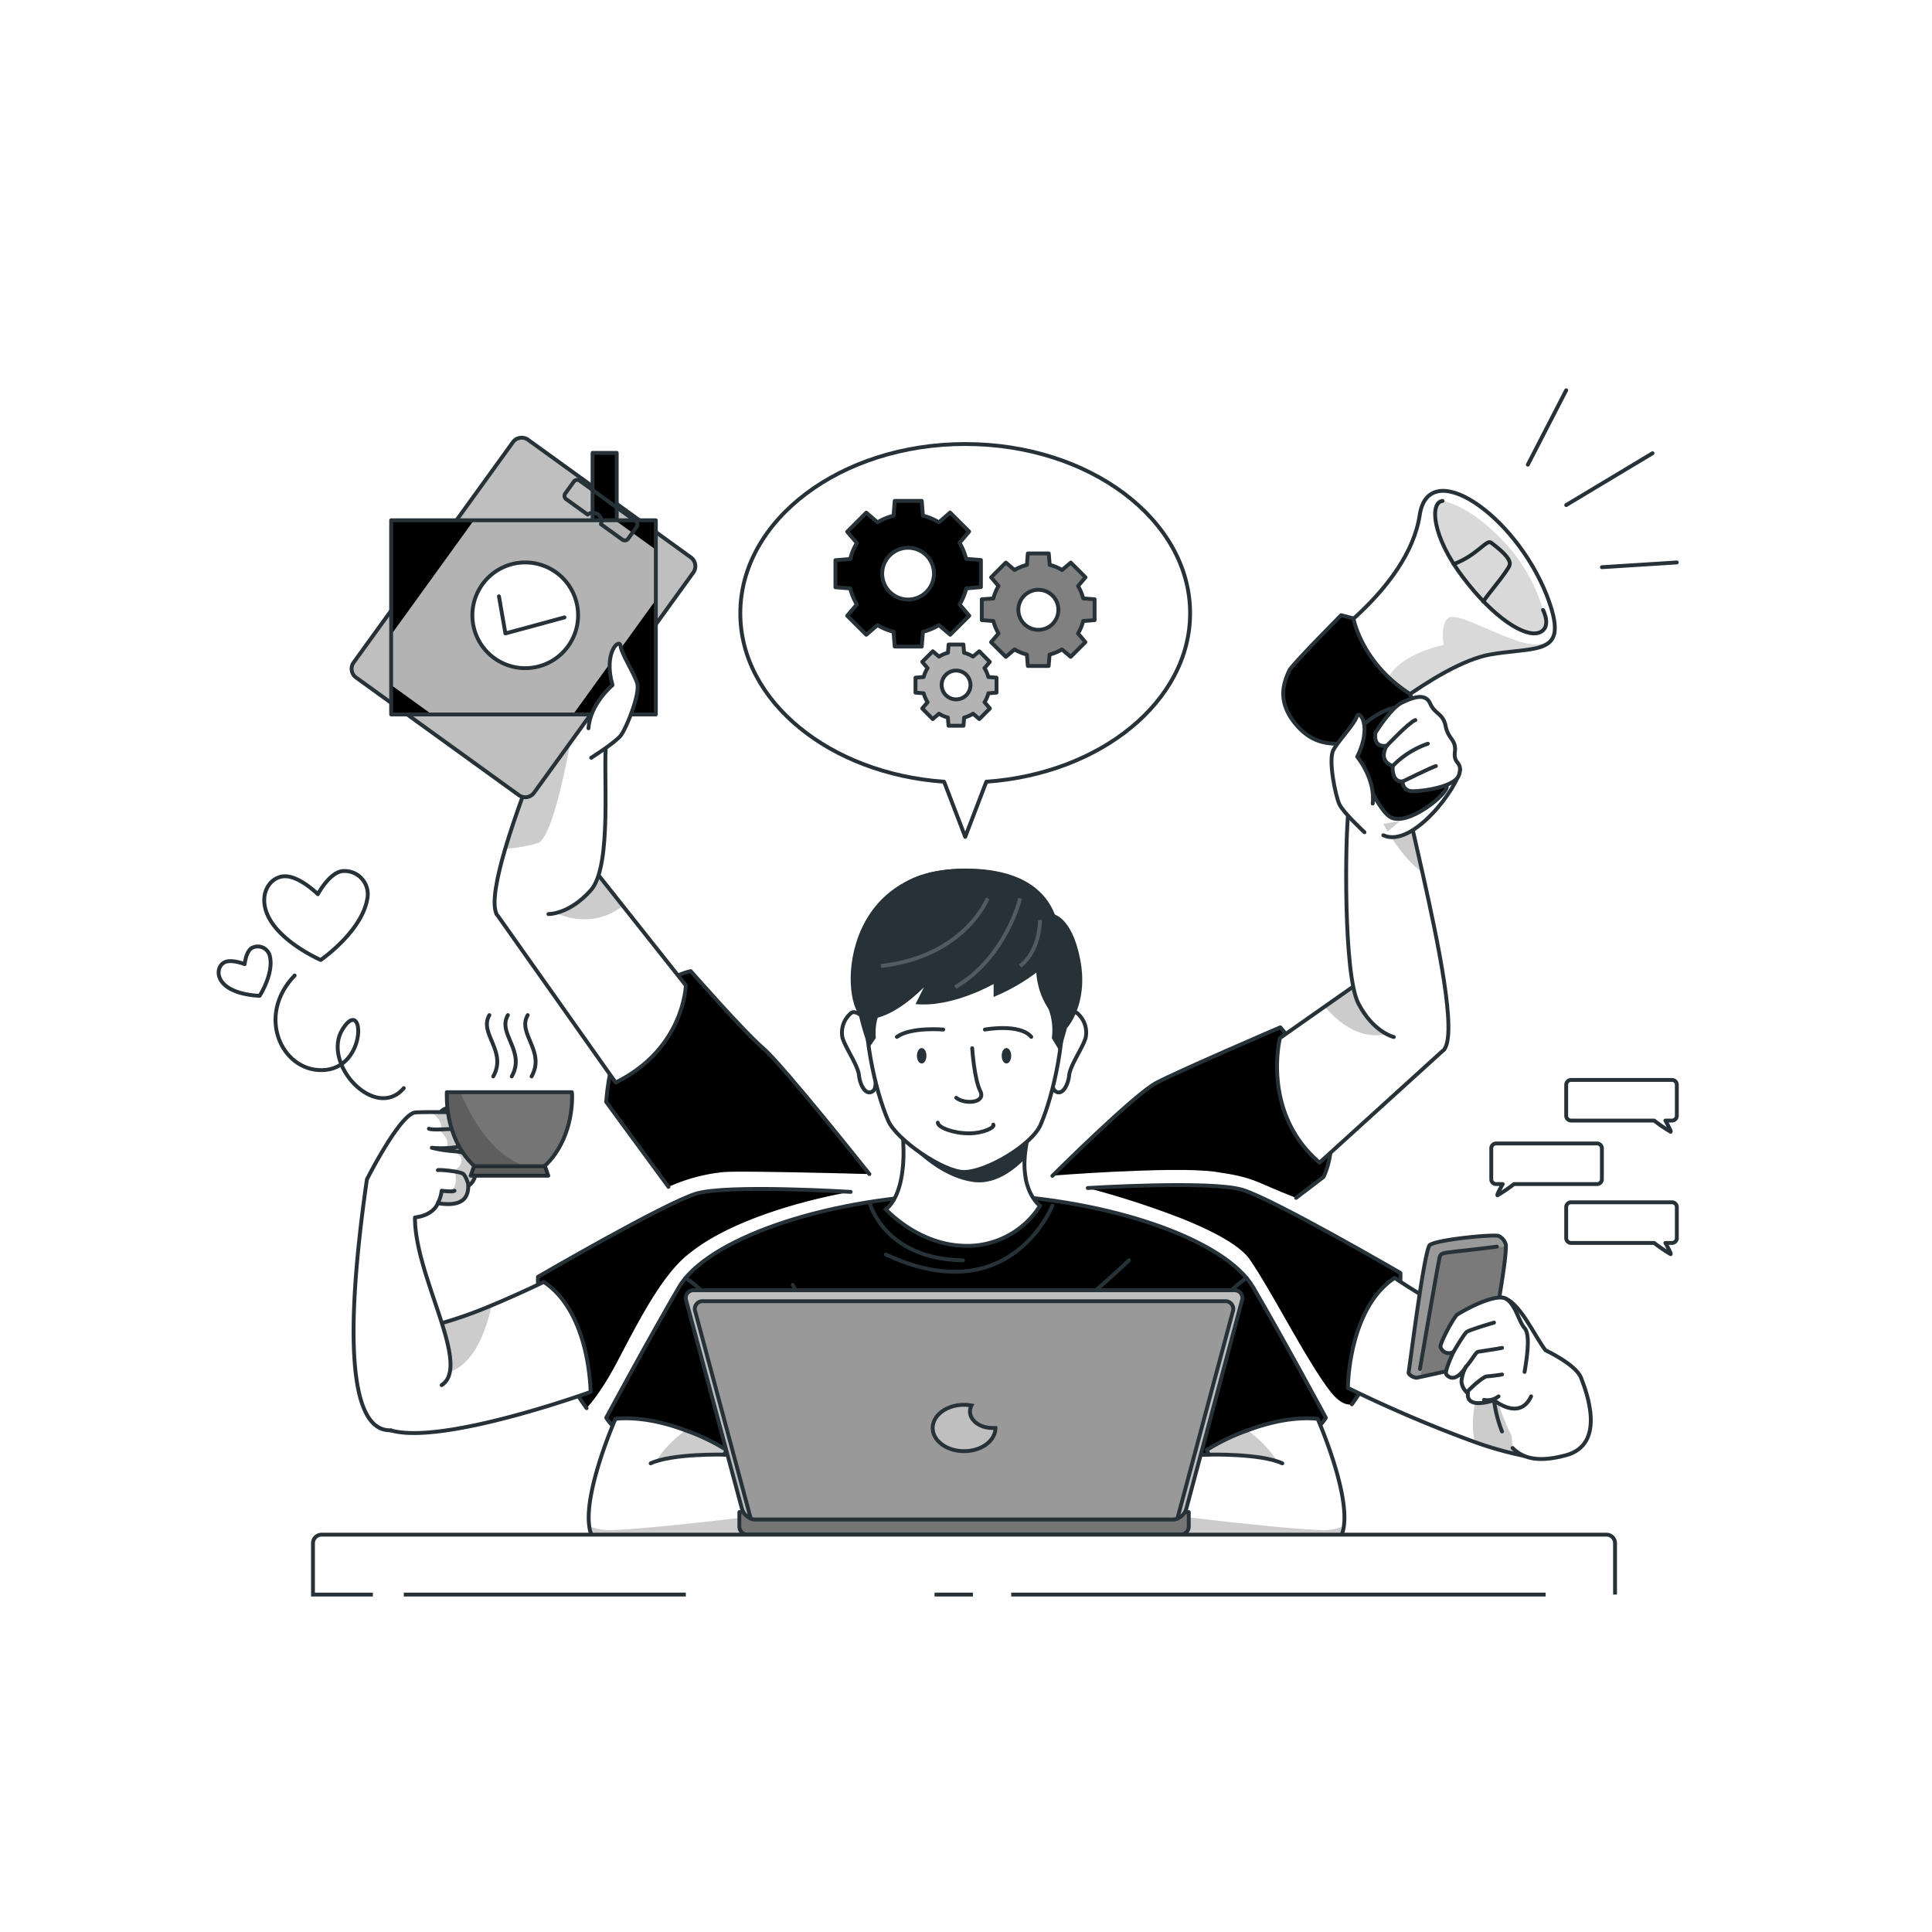 <svg class="animated" id="freepik_stories-multitasking" xmlns="http://www.w3.org/2000/svg" xmlns:xlink="http://www.w3.org/1999/xlink" viewBox="0 0 500 500" version="1.1" xmlns:svgjs="http://svgjs.com/svgjs"><style>svg#freepik_stories-multitasking:not(.animated) .animable {opacity: 0;}</style><g id="freepik--Graphics--inject-2" class="animable" style="transform-origin: 245.271px 274.994px;"><path d="M413.31,295.93H387.2a1.26,1.26,0,0,0-1.26,1.26v8a1.25,1.25,0,0,0,1.26,1.25h1.7c-.63,1.11-1.59,2.9-1.35,2.9a40.27,40.27,0,0,0,4.26-2.9h21.5a1.26,1.26,0,0,0,1.26-1.25v-8A1.27,1.27,0,0,0,413.31,295.93Z" style="fill: none; stroke: rgb(38, 50, 56); stroke-linecap: round; stroke-linejoin: round; transform-origin: 400.255px 302.635px;" id="elhdc9la6q99" class="animable"></path><path d="M406.59,311.15H432.7a1.25,1.25,0,0,1,1.26,1.26v8a1.25,1.25,0,0,1-1.26,1.26H431c.62,1.11,1.59,2.9,1.35,2.9a40.27,40.27,0,0,1-4.26-2.9h-21.5a1.26,1.26,0,0,1-1.26-1.26v-8A1.26,1.26,0,0,1,406.59,311.15Z" style="fill: none; stroke: rgb(38, 50, 56); stroke-linecap: round; stroke-linejoin: round; transform-origin: 419.645px 317.86px;" id="el9xufbpy7aui" class="animable"></path><path d="M406.59,279.49H432.7a1.25,1.25,0,0,1,1.26,1.26v8A1.25,1.25,0,0,1,432.7,290H431c.62,1.11,1.59,2.9,1.35,2.9a40.27,40.27,0,0,1-4.26-2.9h-21.5a1.26,1.26,0,0,1-1.26-1.25v-8A1.26,1.26,0,0,1,406.59,279.49Z" style="fill: none; stroke: rgb(38, 50, 56); stroke-linecap: round; stroke-linejoin: round; transform-origin: 419.645px 286.195px;" id="elfzbz8n25g55" class="animable"></path><path d="M95.05,232.64A6,6,0,0,0,89,225.42c-3.58,0-6.74,6-6.74,6s-4.24-4.25-8-4.62-7.15,3.68-5.4,9C71.38,243.42,83,248.44,83,248.44S93.62,241.12,95.05,232.64Z" style="fill: none; stroke: rgb(38, 50, 56); stroke-linecap: round; stroke-linejoin: round; transform-origin: 81.781px 236.929px;" id="el7be27hfekrt" class="animable"></path><path d="M69.85,247.51a3.21,3.21,0,0,0-4.46-2.28c-1.74.75-2.07,4.29-2.07,4.29s-3-1.2-4.85-.62-2.74,3.26-.79,5.5c2.81,3.23,9.52,3.31,9.52,3.31S70.89,252,69.85,247.51Z" style="fill: none; stroke: rgb(38, 50, 56); stroke-linecap: round; stroke-linejoin: round; transform-origin: 63.309px 251.329px;" id="elvexe12jvj3q" class="animable"></path><path d="M76.26,252.46c-10,10.31-3.46,24.67,7.08,24.49,11.93-.19,11-19.57,5.35-10.65s8.45,24,15.81,15.31" style="fill: none; stroke: rgb(38, 50, 56); stroke-linecap: round; stroke-linejoin: round; transform-origin: 87.9px 268.339px;" id="elf60005jhkgc" class="animable"></path></g><g id="freepik--speech-bubble--inject-2" class="animable" style="transform-origin: 249.795px 165.745px;"><path d="M308,158.71c0-24.19-26.06-43.8-58.2-43.8s-58.21,19.61-58.21,43.8c0,22.8,23.16,41.53,52.74,43.6l5.47,14.27,5.46-14.27C284.8,200.24,308,181.51,308,158.71Z" style="fill: rgb(255, 255, 255); stroke: rgb(38, 50, 56); stroke-linecap: round; stroke-linejoin: round; transform-origin: 249.795px 165.745px;" id="ely4phai5ia8o" class="animable"></path><path d="M253.86,151.94v-7l-3.82-.31a15.48,15.48,0,0,0-1.72-4.15l2.49-2.91-4.93-4.93L243,135.17a15.81,15.81,0,0,0-4.15-1.72l-.3-3.82h-7l-.3,3.82a15.81,15.81,0,0,0-4.15,1.72l-2.91-2.49-4.93,4.93,2.49,2.91a15.48,15.48,0,0,0-1.72,4.15l-3.82.31v7l3.82.3a15.48,15.48,0,0,0,1.72,4.15l-2.49,2.92,4.93,4.92,2.91-2.49a15.16,15.16,0,0,0,4.15,1.72l.3,3.82h7l.3-3.82a15.16,15.16,0,0,0,4.15-1.72l2.91,2.49,4.93-4.92-2.49-2.92a15.48,15.48,0,0,0,1.72-4.15ZM235,155.16a6.7,6.7,0,1,1,6.71-6.7A6.7,6.7,0,0,1,235,155.16Z" style="fill: #000000; stroke: rgb(38, 50, 56); stroke-linecap: round; stroke-linejoin: round; transform-origin: 235.035px 148.475px;" id="elpx41kz9i7x" class="animable"></path><path d="M283.28,160.49V155.1l-2.95-.23a12.09,12.09,0,0,0-1.33-3.21l1.92-2.25-3.8-3.81-2.26,1.92a12,12,0,0,0-3.2-1.33l-.24-2.95H266l-.23,2.95a12.09,12.09,0,0,0-3.21,1.33l-2.25-1.92-3.81,3.81,1.92,2.25a12.09,12.09,0,0,0-1.33,3.21l-3,.23v5.39l3,.23a11.82,11.82,0,0,0,1.33,3.21l-1.92,2.26,3.81,3.8,2.25-1.92a12.09,12.09,0,0,0,3.21,1.33l.23,2.95h5.39l.24-2.95a12,12,0,0,0,3.2-1.33l2.26,1.92,3.8-3.8L279,163.93a12,12,0,0,0,1.33-3.21ZM268.73,163a5.18,5.18,0,1,1,5.18-5.18A5.17,5.17,0,0,1,268.73,163Z" style="fill: #000000; transform-origin: 268.685px 157.795px;" id="elm1cc0ofijmi" class="animable"></path><g style="clip-path: url(&quot;#freepik--clip-path--inject-2&quot;); transform-origin: 268.685px 157.795px;" id="elijbvsalsah9" class="animable"><g id="elhh1b5oion6e"><path d="M283.28,160.49V155.1l-2.95-.23a12.09,12.09,0,0,0-1.33-3.21l1.92-2.25-3.8-3.81-2.26,1.92a12,12,0,0,0-3.2-1.33l-.24-2.95H266l-.23,2.95a12.09,12.09,0,0,0-3.21,1.33l-2.25-1.92-3.81,3.81,1.92,2.25a12.09,12.09,0,0,0-1.33,3.21l-3,.23v5.39l3,.23a11.82,11.82,0,0,0,1.33,3.21l-1.92,2.26,3.81,3.8,2.25-1.92a12.09,12.09,0,0,0,3.21,1.33l.23,2.95h5.39l.24-2.95a12,12,0,0,0,3.2-1.33l2.26,1.92,3.8-3.8L279,163.93a12,12,0,0,0,1.33-3.21ZM268.73,163a5.18,5.18,0,1,1,5.18-5.18A5.17,5.17,0,0,1,268.73,163Z" style="fill: rgb(255, 255, 255); opacity: 0.5; transform-origin: 268.685px 157.795px;" class="animable" id="el6tzt8qufvm8"></path></g></g><path d="M283.28,160.49V155.1l-2.95-.23a12.09,12.09,0,0,0-1.33-3.21l1.92-2.25-3.8-3.81-2.26,1.92a12,12,0,0,0-3.2-1.33l-.24-2.95H266l-.23,2.95a12.09,12.09,0,0,0-3.21,1.33l-2.25-1.92-3.81,3.81,1.92,2.25a12.09,12.09,0,0,0-1.33,3.21l-3,.23v5.39l3,.23a11.82,11.82,0,0,0,1.33,3.21l-1.92,2.26,3.81,3.8,2.25-1.92a12.09,12.09,0,0,0,3.21,1.33l.23,2.95h5.39l.24-2.95a12,12,0,0,0,3.2-1.33l2.26,1.92,3.8-3.8L279,163.93a12,12,0,0,0,1.33-3.21ZM268.73,163a5.18,5.18,0,1,1,5.18-5.18A5.17,5.17,0,0,1,268.73,163Z" style="fill: none; stroke: rgb(38, 50, 56); stroke-linecap: round; stroke-linejoin: round; transform-origin: 268.685px 157.795px;" id="elcsvstc2f44k" class="animable"></path><path d="M257.9,179.25v-3.87l-2.12-.17a8.48,8.48,0,0,0-1-2.3l1.38-1.62-2.73-2.74-1.62,1.38a8.52,8.52,0,0,0-2.31-1l-.17-2.13H245.5l-.17,2.13a8.52,8.52,0,0,0-2.31,1l-1.62-1.38-2.73,2.74,1.38,1.62a8.48,8.48,0,0,0-1,2.3l-2.12.17v3.87l2.12.17a8.55,8.55,0,0,0,1,2.31l-1.38,1.62,2.73,2.74L243,184.7a8.55,8.55,0,0,0,2.31,1l.17,2.12h3.87l.17-2.12a8.55,8.55,0,0,0,2.31-1l1.62,1.39,2.73-2.74-1.38-1.62a8.55,8.55,0,0,0,1-2.31ZM247.44,181a3.73,3.73,0,1,1,3.72-3.72A3.72,3.72,0,0,1,247.44,181Z" style="fill: #000000; transform-origin: 247.415px 177.31px;" id="elnc53ym2n7t" class="animable"></path><g style="clip-path: url(&quot;#freepik--clip-path-2--inject-2&quot;); transform-origin: 247.415px 177.31px;" id="elen3xlwkfcl4" class="animable"><g id="el59j20sot7kq"><path d="M257.9,179.25v-3.87l-2.12-.17a8.48,8.48,0,0,0-1-2.3l1.38-1.62-2.73-2.74-1.62,1.38a8.52,8.52,0,0,0-2.31-1l-.17-2.13H245.5l-.17,2.13a8.52,8.52,0,0,0-2.31,1l-1.62-1.38-2.73,2.74,1.38,1.62a8.48,8.48,0,0,0-1,2.3l-2.12.17v3.87l2.12.17a8.55,8.55,0,0,0,1,2.31l-1.38,1.62,2.73,2.74L243,184.7a8.55,8.55,0,0,0,2.31,1l.17,2.12h3.87l.17-2.12a8.55,8.55,0,0,0,2.31-1l1.62,1.39,2.73-2.74-1.38-1.62a8.55,8.55,0,0,0,1-2.31ZM247.44,181a3.73,3.73,0,1,1,3.72-3.72A3.72,3.72,0,0,1,247.44,181Z" style="fill: rgb(255, 255, 255); opacity: 0.7; transform-origin: 247.415px 177.31px;" class="animable" id="elis8mxg2vy9"></path></g></g><path d="M257.9,179.25v-3.87l-2.12-.17a8.48,8.48,0,0,0-1-2.3l1.38-1.62-2.73-2.74-1.62,1.38a8.52,8.52,0,0,0-2.31-1l-.17-2.13H245.5l-.17,2.13a8.52,8.52,0,0,0-2.31,1l-1.62-1.38-2.73,2.74,1.38,1.62a8.48,8.48,0,0,0-1,2.3l-2.12.17v3.87l2.12.17a8.55,8.55,0,0,0,1,2.31l-1.38,1.62,2.73,2.74L243,184.7a8.55,8.55,0,0,0,2.31,1l.17,2.12h3.87l.17-2.12a8.55,8.55,0,0,0,2.31-1l1.62,1.39,2.73-2.74-1.38-1.62a8.55,8.55,0,0,0,1-2.31ZM247.44,181a3.73,3.73,0,1,1,3.72-3.72A3.72,3.72,0,0,1,247.44,181Z" style="fill: none; stroke: rgb(38, 50, 56); stroke-linecap: round; stroke-linejoin: round; transform-origin: 247.415px 177.31px;" id="el8dpops50urf" class="animable"></path></g><g id="freepik--Character--inject-2" class="animable" style="transform-origin: 262.478px 253.46px;"><path d="M342.53,304.59l-7.1,5.41c-11.06-4.26-10.35-5.22-20.93-6.75-5.48-.79-16.83-.46-26.37,0-8.62.44-15.77,1-15.77,1s21.09-21,26.89-24.07,31.27-14,32.07-14.36h0S350.53,287.25,342.53,304.59Z" style="fill: #000000; transform-origin: 308.42px 287.91px;" id="elh17m12fxdao" class="animable"></path><g id="elyg3s1emnw0e"><path d="M342.53,304.59l-7.1,5.41c-11.06-4.26-10.35-5.22-20.93-6.75-5.48-.79-16.83-.46-26.37,0,11.87-8.21,44-1.48,44-1.48s-5-6.33-5.36-19.16c-.38-12.35,4.23-16.47,4.58-16.77h0S350.53,287.25,342.53,304.59Z" style="opacity: 0.2; transform-origin: 316.306px 287.92px;" class="animable" id="el57j3mq5uhgt"></path></g><path d="M272.36,304.31s21.09-21,26.89-24.07,32.09-14.37,32.09-14.37,19.19,21.38,11.19,38.72l-7.1,5.41" style="fill: none; stroke: rgb(38, 50, 56); stroke-linecap: round; stroke-linejoin: round; transform-origin: 308.42px 287.935px;" id="elycrhwohv9y" class="animable"></path><path d="M373.72,271.64,341.5,300.89c-15.12-12.87-10.25-32.25-10.25-32.25l11.58-8.13,14-9.82a53,53,0,0,1,12.81,8.56C373.27,262.81,375.77,267.15,373.72,271.64Z" style="fill: rgb(255, 255, 255); transform-origin: 352.48px 275.79px;" id="el74s8l6785ug" class="animable"></path><g style="clip-path: url(&quot;#freepik--clip-path-3--inject-2&quot;); transform-origin: 356.225px 259.306px;" id="eltpo8dzm1d2" class="animable"><g id="eluomvq25umv"><path d="M369.62,259.25a9.71,9.71,0,0,1-3.33,4.48c-10.42,8.63-18.94,2.1-23.46-3.22l14-9.82A53,53,0,0,1,369.62,259.25Z" style="fill: #000000; opacity: 0.2; transform-origin: 356.225px 259.306px;" class="animable" id="elimofku9hcri"></path></g></g><path d="M373.72,271.64,341.5,300.89c-15.12-12.87-10.25-32.25-10.25-32.25l11.58-8.13,14-9.82a53,53,0,0,1,12.81,8.56C373.27,262.81,375.77,267.15,373.72,271.64Z" style="fill: none; stroke: rgb(38, 50, 56); stroke-linecap: round; stroke-linejoin: round; transform-origin: 352.48px 275.79px;" id="ell9b0skb6skq" class="animable"></path><path d="M360.72,268.38s-5.3-1.2-9.18-8.7-3.43-42.82-2.56-49.82,14.28-10.85,14.91-3.81c.1,1.07.51,3.17,1.12,6,.8,3.63,1.92,8.46,3.12,13.8,4,17.89,9,41.58,5.59,45.79" style="fill: rgb(255, 255, 255); transform-origin: 361.619px 236.978px;" id="elotvesotomjl" class="animable"></path><g style="clip-path: url(&quot;#freepik--clip-path-4--inject-2&quot;); transform-origin: 363.065px 218.95px;" id="elig0py1ci659" class="animable"><g id="eluh0nixyv8v8"><path d="M368.13,225.85C362.2,221.46,358,213.2,358,213.2l7-1.15C365.81,215.68,366.93,220.51,368.13,225.85Z" style="fill: #000000; opacity: 0.2; transform-origin: 363.065px 218.95px;" class="animable" id="elckn18ai8k2i"></path></g></g><path d="M360.72,268.38s-5.3-1.2-9.18-8.7-3.43-42.82-2.56-49.82,14.28-10.85,14.91-3.81c.1,1.07.51,3.17,1.12,6,.8,3.63,1.92,8.46,3.12,13.8,4,17.89,9,41.58,5.59,45.79" style="fill: none; stroke: rgb(38, 50, 56); stroke-linecap: round; stroke-linejoin: round; transform-origin: 361.619px 236.978px;" id="elh57cetdda5n" class="animable"></path><path d="M402.37,163s0,.08,0,.19c-.52,5.67-7.46,4.6-16.61,6.18-7,1.2-16.08,6.84-22.77,11.6-5.27,3.74-9,6.93-9,6.93s-7.68-5.11-14.62-19.32c0,0,25.12-15.77,28.05-35.28,2.31-15.3,24.48-.31,32.82,20.61C401.84,158,402.51,160.94,402.37,163Z" style="fill: rgb(255, 255, 255); transform-origin: 370.879px 157.468px;" id="elnp9e1k2c9f9" class="animable"></path><g style="clip-path: url(&quot;#freepik--clip-path-5--inject-2&quot;); transform-origin: 380.567px 170.303px;" id="els42uswaqi08" class="animable"><g id="el0k3vh5u2zggm"><path d="M402.34,163.17c-.52,5.67-7.46,4.6-16.61,6.18-7,1.2-16.08,6.84-22.77,11.6-3-1.8-4.73-3.54-4-5,3.09-6.85,14.71-9.05,14.71-9.05s-1-4.49.82-6.66,8.47,2.17,18,5.55C400.94,168.78,402.18,164.16,402.34,163.17Z" style="opacity: 0.15; transform-origin: 380.567px 170.303px;" class="animable" id="ell3leza75cb"></path></g></g><path d="M402.37,163s0,.08,0,.19c-.52,5.67-7.46,4.6-16.61,6.18-7,1.2-16.08,6.84-22.77,11.6-5.27,3.74-9,6.93-9,6.93s-7.68-5.11-14.62-19.32c0,0,25.12-15.77,28.05-35.28,2.31-15.3,24.48-.31,32.82,20.61C401.84,158,402.51,160.94,402.37,163Z" style="fill: none; stroke: rgb(38, 50, 56); stroke-linecap: round; stroke-linejoin: round; transform-origin: 370.879px 157.468px;" id="el21a29tp0hu4" class="animable"></path><path d="M376.2,146c6.15-2.32,8.52-6.5,9.7-5.56s5.46,4,4.77,5.86-6.22,8.22-6.77,9.37" style="fill: none; stroke: rgb(38, 50, 56); stroke-linecap: round; stroke-linejoin: round; transform-origin: 383.472px 147.987px;" id="elfl9f389ds5n" class="animable"></path><path d="M373.34,129.64c-3.31.31-2.87,9,5.24,19.73s16.12,15.6,19.67,14.38,1.09-5.89,1.09-5.89" style="fill: none; stroke: rgb(38, 50, 56); stroke-linecap: round; stroke-linejoin: round; transform-origin: 385.787px 146.787px;" id="elogp3wfjsxm" class="animable"></path><path d="M365.46,181s-15.43,11.65-18.7,11.54-7.76-.19-12.07-5.94c-3.33-4.45-2.84-8.29-1.88-11a21,21,0,0,1,.86-2.08c.67-1.46,13.43-14.31,13.43-14.31l3.17.84s2.06,11.53,14.62,19.53Z" style="fill: #000000; transform-origin: 348.779px 175.875px;" id="ela55wa1h4k95" class="animable"></path><g style="clip-path: url(&quot;#freepik--clip-path-6--inject-2&quot;); transform-origin: 348.779px 176.295px;" id="elswufnxkv7vl" class="animable"><g id="elewazim8fj8d"><path d="M365.46,181s-15.43,11.65-18.7,11.54-7.76-.19-12.07-5.94c-3.33-4.45-2.84-8.29-1.88-11,.8,3.13,2.34,7.62,4.81,9.4,3.95,2.86,20.38-6.33,20.38-6.33s-9.12-11.23-7.73-18.62c0,0,2.06,11.53,14.62,19.53Z" style="opacity: 0.2; transform-origin: 348.779px 176.295px;" class="animable" id="elt9khuufnpaf"></path></g></g><path d="M365.46,181s-15.43,11.65-18.7,11.54-7.76-.19-12.07-5.94c-3.33-4.45-2.84-8.29-1.88-11a21,21,0,0,1,.86-2.08c.67-1.46,13.43-14.31,13.43-14.31l3.17.84s2.06,11.53,14.62,19.53Z" style="fill: none; stroke: rgb(38, 50, 56); stroke-linecap: round; stroke-linejoin: round; transform-origin: 348.779px 175.875px;" id="el9k5785ptwxl" class="animable"></path><g id="elimcbzto2jw"><path d="M373.34,129.64c-3.31.31-2.87,9,5.24,19.73s16.12,15.6,19.67,14.38,1.09-5.89,1.09-5.89a43.36,43.36,0,0,0-10.09-17.61C380,130.38,373.34,129.64,373.34,129.64Z" style="opacity: 0.15; transform-origin: 385.787px 146.787px;" class="animable" id="elgnuk1xswkir"></path></g><path d="M377.86,199.06c-.36,4.44-12.21,20.61-19.86,17.11" style="fill: rgb(255, 255, 255); stroke: rgb(38, 50, 56); stroke-linecap: round; stroke-linejoin: round; transform-origin: 367.93px 207.861px;" id="el3r4nw8ijqaw" class="animable"></path><path d="M349.12,191.25s6.1,17,10.5,20.08,15.78-6.35,14.76-8-12-11.82-13.76-20.13C360.62,183.25,355.44,184,349.12,191.25Z" style="fill: #000000; transform-origin: 361.782px 197.572px;" id="elw1z13ci1ujc" class="animable"></path><g style="clip-path: url(&quot;#freepik--clip-path-7--inject-2&quot;); transform-origin: 361.782px 197.572px;" id="el7r51l6eehah" class="animable"><g id="elsbbcs5me77"><path d="M349.12,191.25s6.1,17,10.5,20.08,15.78-6.35,14.76-8-12-11.82-13.76-20.13C360.62,183.25,355.44,184,349.12,191.25Z" style="opacity: 0.2; transform-origin: 361.782px 197.572px;" class="animable" id="elf1azefh636g"></path></g></g><path d="M349.12,191.25s6.1,17,10.5,20.08,15.78-6.35,14.76-8-12-11.82-13.76-20.13C360.62,183.25,355.44,184,349.12,191.25Z" style="fill: none; stroke: rgb(38, 50, 56); stroke-linecap: round; stroke-linejoin: round; transform-origin: 361.782px 197.572px;" id="elzntke50mrh" class="animable"></path><path d="M377.61,200.48c1-3.5-1.5-2.56-1.09-5.84s-1.71-3.28-2.38-6.68-2.76-3.06-4-5.86-4.28-1.68-7.24-.31-6.94,7.86-6.94,7.86c-.58,4.19,2.92,3.32,2.92,3.32-2.33,4.29,1.55,5.24,1.55,5.24-.21,4.62,2.58,4,2.58,4a2.37,2.37,0,0,0,2,2.51C366.34,205,376.57,204,377.61,200.48Z" style="fill: rgb(255, 255, 255); stroke: rgb(38, 50, 56); stroke-linecap: round; stroke-linejoin: round; transform-origin: 366.872px 192.566px;" id="elzckfwsbiy7" class="animable"></path><path d="M358.91,193s5.65-6,7.38-6.65" style="fill: none; stroke: rgb(38, 50, 56); stroke-linecap: round; stroke-linejoin: round; transform-origin: 362.6px 189.675px;" id="elh90i91gfsh6" class="animable"></path><path d="M360.46,198.21a23.21,23.21,0,0,1,9.07-5.74" style="fill: none; stroke: rgb(38, 50, 56); stroke-linecap: round; stroke-linejoin: round; transform-origin: 364.995px 195.34px;" id="elr5jyyxh4r9h" class="animable"></path><path d="M363,202.25s7.5-3.69,8.61-4" style="fill: none; stroke: rgb(38, 50, 56); stroke-linecap: round; stroke-linejoin: round; transform-origin: 367.305px 200.25px;" id="elan1ca830n3u" class="animable"></path><path d="M353.12,215.38s-5.5-5.09-6.5-7.26-2.92-11.46-1.55-14,5.42-6.66,6.05-8.66,4.13,2.38.13,10.38c0,0,4.78,5.78,4,12.12" style="fill: rgb(255, 255, 255); stroke: rgb(38, 50, 56); stroke-linecap: round; stroke-linejoin: round; transform-origin: 349.965px 200.179px;" id="ele5xmyz4rc2" class="animable"></path><g id="elbyhfjo4ww1"><path d="M402.37,163s0,.08,0,.19A1.08,1.08,0,0,0,402.37,163Z" style="opacity: 0.15; transform-origin: 402.372px 163.095px;" class="animable" id="elo47jfhdx7xg"></path></g><path d="M349.85,363.4s-2.2.89-5.37-3.07c-6-7.54-15.05-25.65-21-34.33-2.54-3.72-9.56-7.38-17.15-10.45a227,227,0,0,0-24.84-8.09s31.94-2,40.05.47c7,2.1,31.88,16.32,39,20.41l1.9,1.1S363.5,344.5,349.85,363.4Z" style="fill: #000000; transform-origin: 321.975px 335.091px;" id="elyy77pcylj" class="animable"></path><g id="el54ymo5udxus"><path d="M349.85,363.4s-2.2.89-5.37-3.07c-6-7.54-15.05-25.65-21-34.33-2.54-3.72-9.56-7.38-17.15-10.45,29,6.62,39.24,35.7,39.24,35.7s1.54-16.51,14.94-22.91l1.9,1.1S363.5,344.5,349.85,363.4Z" style="opacity: 0.2; transform-origin: 334.38px 339.518px;" class="animable" id="el44tmpm633n6"></path></g><path d="M281.51,307.46s31.94-2,40.05.47,40.87,21.51,40.87,21.51,1.07,15.06-12.58,34" style="fill: none; stroke: rgb(38, 50, 56); stroke-linecap: round; stroke-linejoin: round; transform-origin: 321.98px 335.068px;" id="elvzabbfs2r4" class="animable"></path><path d="M403.12,376.38c-1.65,1.12-4.81,1.11-8.82.37a90.81,90.81,0,0,1-12.65-3.56,337.08,337.08,0,0,1-32.82-14s.05-20.52,12.11-28.47c0,0,15.64,10.71,25.71,13.36C395.09,346.35,403.12,376.38,403.12,376.38Z" style="fill: rgb(255, 255, 255); transform-origin: 375.975px 353.995px;" id="elcncp4imxl0a" class="animable"></path><g style="clip-path: url(&quot;#freepik--clip-path-8--inject-2&quot;); transform-origin: 387.739px 364px;" id="elnjmr14c7u1" class="animable"><g id="elljelb9o7ywh"><path d="M394.3,376.75a90.81,90.81,0,0,1-12.65-3.56c-2.25-10.39,4.29-21.94,4.29-21.94A47.65,47.65,0,0,0,394.3,376.75Z" style="fill: #000000; opacity: 0.2; transform-origin: 387.739px 364px;" class="animable" id="elv73o5jvpk2"></path></g></g><path d="M403.12,376.38c-1.65,1.12-4.81,1.11-8.82.37a90.81,90.81,0,0,1-12.65-3.56,337.08,337.08,0,0,1-32.82-14s.05-20.52,12.11-28.47c0,0,15.64,10.71,25.71,13.36C395.09,346.35,403.12,376.38,403.12,376.38Z" style="fill: none; stroke: rgb(38, 50, 56); stroke-linecap: round; stroke-linejoin: round; transform-origin: 375.975px 353.995px;" id="elg1jho24ceu9" class="animable"></path><path d="M388.72,370.46a33.57,33.57,0,0,1-2.07-8.09" style="fill: rgb(255, 255, 255); stroke: rgb(38, 50, 56); stroke-linecap: round; stroke-linejoin: round; transform-origin: 387.685px 366.415px;" id="ellzzdcu3nfem" class="animable"></path><path d="M388.73,335.8c4.44.7,8.52,10.26,11.27,13.66,0,0,7.83,3.65,9.17,7.1s6.67,17.23-3.92,20.06c-6.09,1.63-10.64,1.35-13.8-1.88" style="fill: rgb(255, 255, 255); stroke: rgb(38, 50, 56); stroke-linecap: round; stroke-linejoin: round; transform-origin: 400.214px 356.697px;" id="el9s4tux02o4l" class="animable"></path><path d="M389.73,322.21v.32c-.05,2.94-.88,8.77-2.75,19.1-1.75,9.66-2.08,10.41-3.25,10.9-1.43.59-11.68,2.87-16.05,3.81l-.95.2c-.63.14-2.29-.73-2.18-1.36.52-3.19,4.08-32,5.51-33,2.17-1.42,16.2-2.76,17.76-2.33A3.48,3.48,0,0,1,389.73,322.21Z" style="fill: rgb(153, 153, 153); transform-origin: 377.137px 338.162px;" id="elwhzqnsf23o" class="animable"></path><g style="clip-path: url(&quot;#freepik--clip-path-9--inject-2&quot;); transform-origin: 378.705px 339.435px;" id="el2qllnyh7hpo" class="animable"><g id="elmd5rlxuef2"><path d="M389.73,322.53c-.05,2.94-.88,8.77-2.75,19.1-1.75,9.66-2.08,10.41-3.25,10.9-1.43.59-11.68,2.87-16.05,3.81.53-4.17,2.13-15.82,5.43-31.78Z" style="opacity: 0.2; transform-origin: 378.705px 339.435px;" class="animable" id="elf7kqjis43p"></path></g></g><path d="M389.73,322.21v.32c-.05,2.94-.88,8.77-2.75,19.1-1.75,9.66-2.08,10.41-3.25,10.9-1.43.59-11.68,2.87-16.05,3.81l-.95.2c-.63.14-2.29-.73-2.18-1.36.52-3.19,4.08-32,5.51-33,2.17-1.42,16.2-2.76,17.76-2.33A3.48,3.48,0,0,1,389.73,322.21Z" style="fill: none; stroke: rgb(38, 50, 56); stroke-linecap: round; stroke-linejoin: round; transform-origin: 377.137px 338.162px;" id="eldpo801y0ufk" class="animable"></path><path d="M367.48,354.29s4.66-27.16,5.08-28.83.84-1,14.84-2.83" style="fill: none; stroke: rgb(38, 50, 56); stroke-linecap: round; stroke-linejoin: round; transform-origin: 377.44px 338.46px;" id="elskcf03qc5tn" class="animable"></path><path d="M386.65,362.37s-7.25,2.59-6.75-1.83a4.06,4.06,0,0,1-1.67-3,9,9,0,0,1,1.17-3.83s-2.75,4.75-5.09,2c-.61-.72,1.88-5.88,1.88-5.88a2.25,2.25,0,0,1-3.38-1.2c-.33-.79,3.49-7.89,4.33-8.42,2.8-1.76,10.09-5.52,12.59-4.09s3.33,5.92,4.83,7.59.67,7.33,0,11.33" style="fill: rgb(255, 255, 255); stroke: rgb(38, 50, 56); stroke-linecap: round; stroke-linejoin: round; transform-origin: 384.096px 349.463px;" id="elegzjwgx23qw" class="animable"></path><path d="M376.19,349.83s2.62-4.54,3.37-5.12,7.09-2.42,7.09-2.42" style="fill: rgb(255, 255, 255); stroke: rgb(38, 50, 56); stroke-linecap: round; stroke-linejoin: round; transform-origin: 381.42px 346.06px;" id="elmnrsuig6ku" class="animable"></path><path d="M379.4,353.71c1.58-1.75,2.5-3.77,3.16-3.88s5.75-.87,6.17-1" style="fill: rgb(255, 255, 255); stroke: rgb(38, 50, 56); stroke-linecap: round; stroke-linejoin: round; transform-origin: 384.065px 351.27px;" id="el0p21dmiwnwg" class="animable"></path><path d="M379.63,360.33c1.77-2,4.52-4.12,5.1-4.12s3.83-.42,4-.5" style="fill: rgb(255, 255, 255); stroke: rgb(38, 50, 56); stroke-linecap: round; stroke-linejoin: round; transform-origin: 384.18px 358.02px;" id="elbbpprc0yya4" class="animable"></path><path d="M387.82,361.38a4.69,4.69,0,0,1-3.76.91" style="fill: rgb(255, 255, 255); stroke: rgb(38, 50, 56); stroke-linecap: round; stroke-linejoin: round; transform-origin: 385.94px 361.876px;" id="elh0t775st7c" class="animable"></path><path d="M386.65,362.37s6.6,5.51,9.6-1" style="fill: rgb(255, 255, 255); stroke: rgb(38, 50, 56); stroke-linecap: round; stroke-linejoin: round; transform-origin: 391.45px 362.959px;" id="ele2wbeo013u9" class="animable"></path><path d="M225,303.85l-7.15-.19c-9.74-.24-26.45-.6-30.41-.35A45.57,45.57,0,0,0,173,307.16l-16.13-22c2.46-30.49,21.9-33.83,21.9-33.83S192.5,267,197.5,271.27,225,303.85,225,303.85Z" style="fill: #000000; transform-origin: 190.935px 279.245px;" id="el3bnd3oy8kfg" class="animable"></path><g id="el8xxrufvb0ss"><path d="M217.85,303.66c-9.74-.24-26.45-.6-30.41-.35A45.57,45.57,0,0,0,173,307.16l-16.13-22c2.46-30.49,21.9-33.83,21.9-33.83S179.91,270,165,282.72c0,0,4.6,12.92,14.64,15.48S209.32,298.66,217.85,303.66Z" style="opacity: 0.2; transform-origin: 187.36px 279.245px;" class="animable" id="elcwv3hjuihdh"></path></g><path d="M225,303.85s-22.5-28.31-27.5-32.58-18.73-19.94-18.73-19.94-19.44,3.34-21.9,33.83l16.13,22" style="fill: none; stroke: rgb(38, 50, 56); stroke-linecap: round; stroke-linejoin: round; transform-origin: 190.935px 279.245px;" id="elfp1068mt4ui" class="animable"></path><path d="M177.49,255s-.35,16.36-18.16,25.16L128.5,236.53c-2.17-11.8,21.5-16.2,21.5-16.2v0l11.16,14.07Z" style="fill: rgb(255, 255, 255); transform-origin: 152.925px 250.245px;" id="elxta6v1xi18" class="animable"></path><g style="clip-path: url(&quot;#freepik--clip-path-10--inject-2&quot;); transform-origin: 150.17px 229.133px;" id="eliyto4fh9ots" class="animable"><g id="elc6zgauybyxl"><path d="M161.17,234.42c-10.41,8.23-22-.65-22-.65L150,220.35Z" style="fill: #000000; opacity: 0.2; transform-origin: 150.17px 229.133px;" class="animable" id="elu3pqo8w1cd"></path></g></g><path d="M177.49,255s-.35,16.36-18.16,25.16L128.5,236.53c-2.17-11.8,21.5-16.2,21.5-16.2v0l11.16,14.07Z" style="fill: none; stroke: rgb(38, 50, 56); stroke-linecap: round; stroke-linejoin: round; transform-origin: 152.925px 250.245px;" id="elz9bdffj91uc" class="animable"></path><path d="M128.5,236.53c-1.26-2.7,0-9.25,2.24-16.84,2.57-8.71,6.42-18.81,9.25-26,1.56-4,2.81-7.13,3.34-8.66,2.34-6.67,14.4.33,13.54,7.33s1.65,31.67-3.94,38-11,6.2-11,6.2" style="fill: rgb(255, 255, 255); transform-origin: 142.457px 209.451px;" id="elhq9hby32rgo" class="animable"></path><g style="clip-path: url(&quot;#freepik--clip-path-11--inject-2&quot;); transform-origin: 139.405px 204.665px;" id="ely9a5temf9u" class="animable"><g id="elzalyzaqqz4g"><path d="M148.07,189.64s-4.52,27-8.86,28.57a42.84,42.84,0,0,1-8.47,1.48c2.57-8.71,6.42-18.81,9.25-26Z" style="fill: #000000; opacity: 0.2; transform-origin: 139.405px 204.665px;" class="animable" id="elljn3sl2pf6j"></path></g></g><path d="M128.5,236.53c-1.26-2.7,0-9.25,2.24-16.84,2.57-8.71,6.42-18.81,9.25-26,1.56-4,2.81-7.13,3.34-8.66,2.34-6.67,14.4.33,13.54,7.33s1.65,31.67-3.94,38-11,6.2-11,6.2" style="fill: none; stroke: rgb(38, 50, 56); stroke-linecap: round; stroke-linejoin: round; transform-origin: 142.457px 209.451px;" id="el0rjoh3tatijn" class="animable"></path><path d="M138.21,205.16a2.8,2.8,0,0,1-3.92.63L92.16,175.35a2.79,2.79,0,0,1-.63-3.91l41.21-57a2.81,2.81,0,0,1,3.92-.63l42.13,30.44a2.81,2.81,0,0,1,.64,3.92Z" style="fill: rgb(191, 191, 191); stroke: rgb(38, 50, 56); stroke-miterlimit: 10; transform-origin: 135.477px 159.802px;" id="el3gwby47uvyw" class="animable"></path><g id="elbhjqjz7o6r5"><rect x="153.36" y="117.2" width="6.25" height="27.02" style="fill: #000000; stroke: rgb(38, 50, 56); stroke-linecap: round; stroke-linejoin: round; transform-origin: 156.485px 130.71px; transform: rotate(-54.15deg);" class="animable" id="ely9zgwcy0u1"></rect></g><g id="elooyezq2aldg"><rect x="101.23" y="134.65" width="68.5" height="50.25" style="fill: #000000; transform-origin: 135.48px 159.775px; transform: rotate(-54.15deg);" class="animable" id="elr2rysio0q1f"></rect></g><g style="clip-path: url(&quot;#freepik--clip-path-12--inject-2&quot;); transform-origin: 135.48px 159.775px;" id="elf1zj5jzumu5" class="animable"><g id="elmxoqt7rxxb"><rect x="101.23" y="134.65" width="68.5" height="50.25" style="fill: rgb(255, 255, 255); opacity: 0.7; transform-origin: 135.48px 159.775px; transform: rotate(-54.15deg);" class="animable" id="el1xkx5onbwdh"></rect></g></g><g id="el1ef11qdlmb8"><rect x="101.23" y="134.65" width="68.5" height="50.25" style="fill: none; stroke: rgb(38, 50, 56); stroke-linecap: round; stroke-linejoin: round; transform-origin: 135.48px 159.775px; transform: rotate(-54.15deg);" class="animable" id="el3bt5wf721jf"></rect></g><path d="M164.77,136.35l-2.22,3.08a1.06,1.06,0,0,1-1.48.23l-5.55-4a2.2,2.2,0,0,0-3.43-2.48l-5.56-4a1.05,1.05,0,0,1-.23-1.48l2.22-3.07a1.07,1.07,0,0,1,1.48-.24l14.53,10.5A1.06,1.06,0,0,1,164.77,136.35Z" style="fill: none; stroke: rgb(38, 50, 56); stroke-linecap: round; stroke-linejoin: round; transform-origin: 155.527px 132.029px;" id="eloe9ddtne87a" class="animable"></path><path d="M153,196.11s6.36-4,7.75-5.89,5-10.71,4.15-13.43-4.06-7.56-4.3-9.64-4.51,1.56-2.09,10.16c0,0-5.78,4.79-6.21,11.16" style="fill: rgb(255, 255, 255); stroke: rgb(38, 50, 56); stroke-linecap: round; stroke-linejoin: round; transform-origin: 158.664px 181.344px;" id="elz6v6vzmrxyl" class="animable"></path><path d="M149.61,159.24a13.68,13.68,0,1,1-13.68-13.68A13.67,13.67,0,0,1,149.61,159.24Z" style="fill: rgb(255, 255, 255); stroke: rgb(38, 50, 56); stroke-linecap: round; stroke-linejoin: round; transform-origin: 135.93px 159.24px;" id="elty1ybprekds" class="animable"></path><polyline points="129.13 154.33 130.8 163.93 146.09 159.78" style="fill: rgb(255, 255, 255); stroke: rgb(38, 50, 56); stroke-linecap: round; stroke-linejoin: round; transform-origin: 137.61px 159.13px;" id="elttbj3jwoo3b" class="animable"></polyline><path d="M220.15,308.46s-19.63,3.13-34.4,11.12a47.05,47.05,0,0,0-8.26,5.54c-6.87,5.89-12.87,18.09-18,27.76-4.38,8.24-7.69,11.52-7.69,11.52-13.64-18.9-12.58-34-12.58-34l.13-.07c2.22-1.3,32.84-19.07,40.74-21.44C188.21,306.49,220.15,308.46,220.15,308.46Z" style="fill: #000000; transform-origin: 179.675px 336.05px;" id="ely6b9z2u7s7m" class="animable"></path><g id="elwhvpzy63pz"><path d="M185.75,319.58a47.05,47.05,0,0,0-8.26,5.54c-6.87,5.89-12.87,18.09-18,27.76-4.38,8.24-7.69,11.52-7.69,11.52-13.64-18.9-12.58-34-12.58-34l.13-.07c1-.47,8.12-2.82,17.51,15.2C156.87,345.57,163.36,324.38,185.75,319.58Z" style="opacity: 0.2; transform-origin: 162.475px 341.99px;" class="animable" id="elrkrjiy68cce"></path></g><path d="M119.81,286.84s-8.58-2.22-6,5.82,11.77,7.78,11.77,7.78" style="fill: rgb(255, 255, 255); stroke: rgb(38, 50, 56); stroke-linecap: round; stroke-linejoin: round; transform-origin: 119.453px 293.5px;" id="elqv0w9erwtcb" class="animable"></path><path d="M220.15,308.46s-31.94-2-40.05.47-40.87,21.51-40.87,21.51-1.06,15.06,12.58,34" style="fill: none; stroke: rgb(38, 50, 56); stroke-linecap: round; stroke-linejoin: round; transform-origin: 179.68px 336.068px;" id="el3fl1ap1ta3r" class="animable"></path><path d="M152.84,360.23s-47.51,17.21-55.27,7.86a102.52,102.52,0,0,1,8.3-17.44c2.57-4.06,5.52-7.45,8.48-8.23a112.34,112.34,0,0,0,12.87-4.58c7.2-3,13.51-6.08,13.51-6.08C152.78,339.71,152.84,360.23,152.84,360.23Z" style="fill: rgb(255, 255, 255); transform-origin: 125.205px 351.316px;" id="eljanw8us3nse" class="animable"></path><g style="clip-path: url(&quot;#freepik--clip-path-13--inject-2&quot;); transform-origin: 116.545px 346.678px;" id="eloyj518ilgxi" class="animable"><g id="el99lgpzwt5i"><path d="M127.22,337.84c-1.36,6.43-5.18,18.42-14.77,17.64-3.72-.3-5.68-2.22-6.58-4.83,2.57-4.06,5.52-7.45,8.48-8.23A112.34,112.34,0,0,0,127.22,337.84Z" style="fill: #000000; opacity: 0.2; transform-origin: 116.545px 346.678px;" class="animable" id="el6bxlkpywjlk"></path></g></g><path d="M152.84,360.23s-47.51,17.21-55.27,7.86a102.52,102.52,0,0,1,8.3-17.44c2.57-4.06,5.52-7.45,8.48-8.23a112.34,112.34,0,0,0,12.87-4.58c7.2-3,13.51-6.08,13.51-6.08C152.78,339.71,152.84,360.23,152.84,360.23Z" style="fill: none; stroke: rgb(38, 50, 56); stroke-linecap: round; stroke-linejoin: round; transform-origin: 125.205px 351.316px;" id="el4q3weyh6fof" class="animable"></path><path d="M101.22,370.15c-11.18.5-11.89-25.82-6.27-64.91,0,0,8.62-17.11,12.6-17.34,1.07-.06,2.55-.09,4.13-.09,4.29,0,9.37.09,9.37.09s2.3,9.91,2.32,13.28c0,5.05-2.19,5.62-2.19,5.62.12,4.76-3.73,5.24-7.86,4.59a2.79,2.79,0,0,1-.29.6c-.55.92-2,2.63-5.64,3.09-.06,15.25,14.75,38.34,6.91,43.38" style="fill: rgb(255, 255, 255); transform-origin: 107.439px 328.983px;" id="eljpf7d885h3" class="animable"></path><g style="clip-path: url(&quot;#freepik--clip-path-14--inject-2&quot;); transform-origin: 117.51px 299.9px;" id="eleiv2uc4se4" class="animable"><g id="eld7rn6p5c43g"><path d="M123.37,301.18c0,5.05-2.19,5.62-2.19,5.62.12,4.76-3.73,5.24-7.86,4.59a2.79,2.79,0,0,1-.29.6l1.27-3.83a3.22,3.22,0,0,0,2.13.17c2.5-1.23,1.19-5.54,1.19-5.54a2.87,2.87,0,0,0,1.82-2.35c.39-2-4-3.3-4-3.3,1.37-2.29-1.68-4.48-1.68-4.48,1.09-1.64-.33-3.44-2.11-4.85,4.29,0,9.37.09,9.37.09S123.35,297.81,123.37,301.18Z" style="fill: #000000; opacity: 0.2; transform-origin: 117.51px 299.9px;" class="animable" id="el11zr4e7xiyql"></path></g></g><path d="M101.22,370.15c-11.18.5-11.89-25.82-6.27-64.91,0,0,8.62-17.11,12.6-17.34,1.07-.06,2.55-.09,4.13-.09,4.29,0,9.37.09,9.37.09s2.3,9.91,2.32,13.28c0,5.05-2.19,5.62-2.19,5.62.12,4.76-3.73,5.24-7.86,4.59a2.79,2.79,0,0,1-.29.6c-.55.92-2,2.63-5.64,3.09-.06,15.25,14.75,38.34,6.91,43.38" style="fill: none; stroke: rgb(38, 50, 56); stroke-linecap: round; stroke-linejoin: round; transform-origin: 107.439px 328.983px;" id="elnk694enkul" class="animable"></path><path d="M121.1,299.72c-1.38-2.54-2.71-1.07-9.35-2.68a27.13,27.13,0,0,0,7.57-.36" style="fill: none; stroke: rgb(38, 50, 56); stroke-linecap: round; stroke-linejoin: round; transform-origin: 116.425px 298.2px;" id="elcbp53om6bg" class="animable"></path><path d="M111,292.11c.9.4,4.81.11,6.64,0" style="fill: none; stroke: rgb(38, 50, 56); stroke-linecap: round; stroke-linejoin: round; transform-origin: 114.32px 292.212px;" id="elppp4dgzo71k" class="animable"></path><path d="M113.32,302.83c0-.19,5.59.28,6.5.94s1.48,3.14,1.48,3.14" style="fill: none; stroke: rgb(38, 50, 56); stroke-linecap: round; stroke-linejoin: round; transform-origin: 117.31px 304.849px;" id="el67hw938x1z3" class="animable"></path><path d="M117.62,308.16c-.42.38-3.32,0-3.32,0a9,9,0,0,1-1,3.23" style="fill: none; stroke: rgb(38, 50, 56); stroke-linecap: round; stroke-linejoin: round; transform-origin: 115.46px 309.775px;" id="elen58pkfab0o" class="animable"></path><path d="M148.07,283.66c0,8.2-3.35,15.34-8.29,19.09H123.93c-5-3.75-8.3-10.89-8.3-19.09,0-.34,0-.67,0-1H148C148.05,283,148.07,283.32,148.07,283.66Z" style="fill: rgb(117, 117, 117); transform-origin: 131.85px 292.705px;" id="el182vt5ov7o" class="animable"></path><g style="clip-path: url(&quot;#freepik--clip-path-15--inject-2&quot;); transform-origin: 125.78px 292.705px;" id="el9sgef8jns2a" class="animable"><g id="elt9hxnfqak9m"><path d="M135.93,301.81l-.07.94H123.93c-5-3.75-8.3-10.89-8.3-19.09,0-.34,0-.67,0-1h3.52C121.62,288.63,127,298.87,135.93,301.81Z" style="opacity: 0.2; transform-origin: 125.78px 292.705px;" class="animable" id="elvrvj70jl7a8"></path></g></g><path d="M148.07,283.66c0,8.2-3.35,15.34-8.29,19.09H123.93c-5-3.75-8.3-10.89-8.3-19.09,0-.34,0-.67,0-1H148C148.05,283,148.07,283.32,148.07,283.66Z" style="fill: none; stroke: rgb(38, 50, 56); stroke-linecap: round; stroke-linejoin: round; transform-origin: 131.85px 292.705px;" id="elm7l7sema57d" class="animable"></path><polygon points="141.04 301.81 122.67 301.81 121.81 304.27 141.9 304.27 141.04 301.81" style="fill: rgb(117, 117, 117); stroke: rgb(38, 50, 56); stroke-linecap: round; stroke-linejoin: round; transform-origin: 131.855px 303.04px;" id="elpe4xm50mn8h" class="animable"></polygon><g id="elegt2qoy2nto"><polyline points="141.9 304.27 141.04 301.81 122.67 301.81 121.81 304.27" style="opacity: 0.2; transform-origin: 131.855px 303.04px;" class="animable" id="ellvkrpzm5tqg"></polyline></g><path d="M126.65,262.71c-2.79,4.79,4.69,9.3,1,15.87" style="fill: none; stroke: rgb(38, 50, 56); stroke-linecap: round; stroke-linejoin: round; transform-origin: 127.354px 270.645px;" id="elz5qeznul16i" class="animable"></path><path d="M131.44,262.71c-2.79,4.8,4.69,9.3,1,15.87" style="fill: none; stroke: rgb(38, 50, 56); stroke-linecap: round; stroke-linejoin: round; transform-origin: 132.144px 270.645px;" id="elc1k1arpsnpd" class="animable"></path><path d="M136.57,262.71c-2.79,4.8,4.69,9.3,1,15.87" style="fill: none; stroke: rgb(38, 50, 56); stroke-linecap: round; stroke-linejoin: round; transform-origin: 137.274px 270.645px;" id="elfin2qdwgel" class="animable"></path><path d="M324.3,333.12c-7.11-12.13-36.52-22.68-69.19-24h-.26l-3.21-.09v0h-3.26v0l-3.21.09-.28,0c-32.66,1.3-62.06,11.86-69.17,24-7.59,12.95-18.83,33.79-18.83,33.79,6.3,10.2,30.5,11.57,30.5,11.57l1.29,27.44H311.34l1.29-27.44s24.2-1.37,30.5-11.57C343.13,366.91,331.89,346.07,324.3,333.12Z" style="fill: #000000; stroke: rgb(38, 50, 56); stroke-linecap: round; stroke-linejoin: round; transform-origin: 250.01px 357.475px;" id="elup6k1vyv9x" class="animable"></path><path d="M213.94,396s-56.55,9.49-60.62,1.74a8.28,8.28,0,0,1-.82-2.76c-1.33-9.35,6.78-27.79,6.78-27.79,6.29-.6,12.89,1,18.17,3h0A53.08,53.08,0,0,1,188,375.25l-.42.92-.14.29,13.21.42,11.82.38h.27v0Z" style="fill: rgb(255, 255, 255); transform-origin: 183.146px 383.924px;" id="el7i7anwfw9bk" class="animable"></path><g style="clip-path: url(&quot;#freepik--clip-path-16--inject-2&quot;); transform-origin: 183.22px 385.477px;" id="el80dew2uvitx" class="animable"><g id="elc2cxl19b3v"><path d="M187.58,376.17c-12.94.25-17.85,2-17.85,2a30.17,30.17,0,0,1,7.72-8h0A53.08,53.08,0,0,1,188,375.25Z" style="fill: #000000; opacity: 0.2; transform-origin: 178.865px 374.17px;" class="animable" id="ela198b1c4ghl"></path></g><g id="elh698ca0ym18"><path d="M213.94,396s-56.55,9.49-60.62,1.74a8.28,8.28,0,0,1-.82-2.76,13.81,13.81,0,0,0,4.37,1c7.4.26,44.72-4.35,44.72-4.35l-.94-14.74,0-.48c3.58.18,7.52.45,11.85.86l.27,0Z" style="fill: #000000; opacity: 0.2; transform-origin: 183.22px 388.597px;" class="animable" id="elayvc3uev9t"></path></g></g><path d="M213.94,396s-56.55,9.49-60.62,1.74a8.28,8.28,0,0,1-.82-2.76c-1.33-9.35,6.78-27.79,6.78-27.79,6.29-.6,12.89,1,18.17,3h0A53.08,53.08,0,0,1,188,375.25l-.42.92-.14.29,13.21.42,11.82.38h.27v0Z" style="fill: none; stroke: rgb(38, 50, 56); stroke-linecap: round; stroke-linejoin: round; transform-origin: 183.146px 383.924px;" id="ely9pmiutbme" class="animable"></path><path d="M187.44,376.46s-13.36-.36-19.05,2.25" style="fill: none; stroke: rgb(38, 50, 56); stroke-linecap: round; stroke-linejoin: round; transform-origin: 177.915px 377.577px;" id="elfcxt0wsumh4" class="animable"></path><path d="M307.65,372.67s-5.24-24.22,4.91-35.94" style="fill: none; stroke: rgb(38, 50, 56); stroke-linecap: round; stroke-linejoin: round; transform-origin: 309.429px 354.7px;" id="elqe0fhl1erbb" class="animable"></path><path d="M316.54,348.79s-6.87,5-8.12,13.09" style="fill: none; stroke: rgb(38, 50, 56); stroke-linecap: round; stroke-linejoin: round; transform-origin: 312.48px 355.335px;" id="el6tay5cbbupq" class="animable"></path><path d="M187.44,333.91A62.84,62.84,0,0,1,191.35,374" style="fill: none; stroke: rgb(38, 50, 56); stroke-linecap: round; stroke-linejoin: round; transform-origin: 190.215px 353.955px;" id="el40iod5mfbk6" class="animable"></path><path d="M180.71,342.29s7.33,4.46,10.64,11.42" style="fill: none; stroke: rgb(38, 50, 56); stroke-linecap: round; stroke-linejoin: round; transform-origin: 186.03px 348px;" id="eldzu34sj374d" class="animable"></path><path d="M272.36,312s-10.84,27.67-43.1,12.67" style="fill: none; stroke: rgb(38, 50, 56); stroke-linecap: round; stroke-linejoin: round; transform-origin: 250.81px 320.564px;" id="elx7w4l21go1r" class="animable"></path><path d="M322.62,330.76a25.85,25.85,0,0,0-10.14,13.07" style="fill: none; stroke: rgb(38, 50, 56); stroke-linecap: round; stroke-linejoin: round; transform-origin: 317.55px 337.295px;" id="elr7krxqmma3i" class="animable"></path><path d="M177.38,330.76a21.8,21.8,0,0,1,8.65,9.91" style="fill: none; stroke: rgb(38, 50, 56); stroke-linecap: round; stroke-linejoin: round; transform-origin: 181.705px 335.715px;" id="elsvvhl7zgb1a" class="animable"></path><path d="M225,311.1s3.59,14.73,24.21,15.07" style="fill: none; stroke: rgb(38, 50, 56); stroke-linecap: round; stroke-linejoin: round; transform-origin: 237.105px 318.635px;" id="elftgnaodvvt" class="animable"></path><path d="M292.17,326.17s-38.34,37.44-65.5,38.8" style="fill: none; stroke: rgb(38, 50, 56); stroke-linecap: round; stroke-linejoin: round; transform-origin: 259.42px 345.57px;" id="el9ky90pvgmpm" class="animable"></path><path d="M205.17,332.5s5.31,11.92,15,16.29" style="fill: none; stroke: rgb(38, 50, 56); stroke-linecap: round; stroke-linejoin: round; transform-origin: 212.67px 340.645px;" id="elq2yfeqlgqh" class="animable"></path><path d="M286.35,396s56.55,9.49,60.62,1.74a8.28,8.28,0,0,0,.82-2.76c1.33-9.35-6.78-27.79-6.78-27.79-6.29-.6-12.89,1-18.17,3h0a53.08,53.08,0,0,0-10.54,5.07l.42.92.14.29-13.21.42-11.82.38h-.27v0Z" style="fill: rgb(255, 255, 255); transform-origin: 317.144px 383.924px;" id="elb83e0jx0hbs" class="animable"></path><g style="clip-path: url(&quot;#freepik--clip-path-17--inject-2&quot;); transform-origin: 317.07px 385.477px;" id="elsuc77s1zz8n" class="animable"><g id="elt5o7zwey3i"><path d="M312.71,376.17c12.94.25,17.85,2,17.85,2a30.17,30.17,0,0,0-7.72-8h0a53.08,53.08,0,0,0-10.54,5.07Z" style="fill: #000000; opacity: 0.2; transform-origin: 321.43px 374.17px;" class="animable" id="elkckaj282l7s"></path></g><g id="el3vrkx4qq821"><path d="M286.35,396s56.55,9.49,60.62,1.74a8.28,8.28,0,0,0,.82-2.76,13.81,13.81,0,0,1-4.37,1c-7.4.26-44.72-4.35-44.72-4.35l.94-14.74,0-.48c-3.58.18-7.52.45-11.85.86l-.27,0Z" style="fill: #000000; opacity: 0.2; transform-origin: 317.07px 388.597px;" class="animable" id="elaxwfot65kri"></path></g></g><path d="M286.35,396s56.55,9.49,60.62,1.74a8.28,8.28,0,0,0,.82-2.76c1.33-9.35-6.78-27.79-6.78-27.79-6.29-.6-12.89,1-18.17,3h0a53.08,53.08,0,0,0-10.54,5.07l.42.92.14.29-13.21.42-11.82.38h-.27v0Z" style="fill: none; stroke: rgb(38, 50, 56); stroke-linecap: round; stroke-linejoin: round; transform-origin: 317.144px 383.924px;" id="elua0yixbmpii" class="animable"></path><path d="M312.85,376.46s13.36-.36,19,2.25" style="fill: none; stroke: rgb(38, 50, 56); stroke-linecap: round; stroke-linejoin: round; transform-origin: 322.35px 377.577px;" id="el6e26nuqd80o" class="animable"></path><path d="M269.16,312.06a22.27,22.27,0,0,1-20.32,10.32c-11.63-.58-19.58-9.4-19.58-9.4,4.18-3.39,4.8-11.59,4.51-17,0-.13,0-.24,0-.36,0-.35-.05-.7-.07-1a45.56,45.56,0,0,0-1.07-6.81l34.81,1.74a36.3,36.3,0,0,0-2.28,10.51,20.82,20.82,0,0,0,.27,4.71l0,.15C266.4,310.09,269.16,312.06,269.16,312.06Z" style="fill: rgb(255, 255, 255); stroke: rgb(38, 50, 56); stroke-miterlimit: 10; transform-origin: 249.21px 305.12px;" id="el5ja39lnhvmd" class="animable"></path><path d="M191.35,391.33v3.72a2.12,2.12,0,0,0,2.12,2.12H305.53a2.12,2.12,0,0,0,2.12-2.12v-3.72Z" style="fill: rgb(117, 117, 117); stroke: rgb(38, 50, 56); stroke-linecap: round; stroke-linejoin: round; transform-origin: 249.5px 394.25px;" id="elvn0xbv9z44r" class="animable"></path><path d="M321.41,336.6,307,390.52a3.89,3.89,0,0,1-2.26,2.46,3.11,3.11,0,0,1-1.16.23H195.45a3.11,3.11,0,0,1-1.16-.23,3.89,3.89,0,0,1-2.26-2.46L177.59,336.6a2,2,0,0,1,2-2.69H319.44A2,2,0,0,1,321.41,336.6Z" style="fill: rgb(191, 191, 191); stroke: rgb(38, 50, 56); stroke-miterlimit: 10; transform-origin: 249.5px 363.558px;" id="el164exmuzts4" class="animable"></path><path d="M319.05,339.42,304.71,393a3.11,3.11,0,0,1-1.16.23H195.45a3.11,3.11,0,0,1-1.16-.23l-14.35-53.56a2,2,0,0,1,2-2.69H317.09A2,2,0,0,1,319.05,339.42Z" style="fill: rgb(153, 153, 153); stroke: rgb(38, 50, 56); stroke-linecap: round; stroke-linejoin: round; transform-origin: 249.491px 364.988px;" id="eln6uerxhf5b9" class="animable"></path><path d="M256.82,369.56c-3.2,0-5.79-1.92-5.79-4.28a3.32,3.32,0,0,1,.39-1.54,10.87,10.87,0,0,0-1.92-.18c-4.48,0-8.12,2.69-8.12,6s3.64,6,8.12,6,8.12-2.68,8.12-6v0C257.36,369.54,257.09,369.56,256.82,369.56Z" style="fill: rgb(191, 191, 191); stroke: rgb(38, 50, 56); stroke-miterlimit: 10; transform-origin: 249.5px 369.56px;" id="elq2aor307vie" class="animable"></path><path d="M267.42,289.54a36.3,36.3,0,0,0-2.28,10.51c-3.78,3.79-8.41,6.6-13.52,5.8-7.39-1.16-13.54-6.62-17.94-11.24a45.56,45.56,0,0,0-1.07-6.81Z" style="fill: rgb(38, 50, 56); transform-origin: 250.015px 296.893px;" id="elt7hhy8ox4qd" class="animable"></path><path d="M274.51,264.2s2.81-3.05,4.19-2.05a6.56,6.56,0,0,1,2.26,6.44c-.75,2.59-4,7.1-4.27,9.73s-1.94,5.62-3.79,3.88S274.51,264.2,274.51,264.2Z" style="fill: rgb(255, 255, 255); stroke: rgb(38, 50, 56); stroke-miterlimit: 10; transform-origin: 276.73px 272.333px;" id="elmafpq4mzvxl" class="animable"></path><path d="M224.49,264.2s-2.81-3.05-4.19-2.05a6.56,6.56,0,0,0-2.26,6.44c.76,2.59,4,7.1,4.27,9.73s1.94,5.62,3.79,3.88S224.49,264.2,224.49,264.2Z" style="fill: rgb(255, 255, 255); stroke: rgb(38, 50, 56); stroke-miterlimit: 10; transform-origin: 222.27px 272.333px;" id="elgo8p7yru67" class="animable"></path><path d="M248.91,228.94c35.3,0,26.91,47,20.41,62.11-2.28,5.31-14.1,12.26-19.82,12.26-5.32,0-17.48-8.31-19.64-13.29C223.29,274.85,215.26,228.94,248.91,228.94Z" style="fill: rgb(255, 255, 255); stroke: rgb(38, 50, 56); stroke-miterlimit: 10; transform-origin: 249.569px 266.125px;" id="eltfvoi1wu9n" class="animable"></path><path d="M254.89,266.45s9-1.66,12,1.89" style="fill: none; stroke: rgb(38, 50, 56); stroke-linecap: round; stroke-linejoin: round; transform-origin: 260.89px 267.201px;" id="elx8z4pnqvp9f" class="animable"></path><path d="M261.7,273.23c0,1.09-.55,2-1.23,2s-1.23-.88-1.23-2,.55-2,1.23-2S261.7,272.15,261.7,273.23Z" style="fill: rgb(38, 50, 56); transform-origin: 260.47px 273.23px;" id="eludkjvrxjpcs" class="animable"></path><path d="M244.11,266.45s-8.3-.74-12,1.89" style="fill: none; stroke: rgb(38, 50, 56); stroke-linecap: round; stroke-linejoin: round; transform-origin: 238.11px 267.347px;" id="elwoigppo6o5e" class="animable"></path><path d="M237.3,273.23c0,1.09.55,2,1.23,2s1.23-.88,1.23-2-.55-2-1.23-2S237.3,272.15,237.3,273.23Z" style="fill: rgb(38, 50, 56); transform-origin: 238.53px 273.23px;" id="elaltasyfgh8g" class="animable"></path><path d="M263.52,241a44.62,44.62,0,0,1-27.2,0s-4.77-.27-6.65,2.12,0,9.79.5,12.8-4.13,5.1-3.51,12.71l-1.79,2.62s-5-12.24-3.73-22.77,7.9-14.62,7.9-14.62,3-9.1,20.8-9c19.14.08,21.08,10.44,21.08,10.44s13,8.65,3.38,36.86l-2.09-3.5a15.8,15.8,0,0,0-2.42-10.7c-1.67-2.44,1-9.78.37-13.54S263.52,241,263.52,241Z" style="fill: rgb(38, 50, 56); transform-origin: 249.39px 248.51px;" id="elxh0cuv6vyep" class="animable"></path><path d="M251.6,271.27s.53,8,2.09,11.08-3.89,3.57-6.22,1.76" style="fill: none; stroke: rgb(38, 50, 56); stroke-linecap: round; stroke-linejoin: round; transform-origin: 250.718px 278.216px;" id="elqarpqsf6tt" class="animable"></path><path d="M242.71,290.55c0,1.22,4,2.76,8,2.76s6.94-1.66,6.35-2.27" style="fill: none; stroke: rgb(38, 50, 56); stroke-linecap: round; stroke-linejoin: round; transform-origin: 249.923px 291.93px;" id="elkej4mzjc5c" class="animable"></path><path d="M274.09,246.11s-5.18,7-16.94,11.91v-3.36s-10.63,6.14-20.21,5.2l2.17-4.36s-8.08,8.55-14.91,8.22-8.81-38.93,25.64-38.93C277.84,224.79,274.09,246.11,274.09,246.11Z" style="fill: rgb(38, 50, 56); transform-origin: 247.207px 244.26px;" id="elqwyev7tc598" class="animable"></path><path d="M268.29,248.44s-1.84,10.21,7.79,17.69c0,0,5.7-6.14,3.5-17.69s-7.22-11.91-7.22-11.91Z" style="fill: rgb(38, 50, 56); transform-origin: 274.117px 251.33px;" id="ela1dlx2in5k6" class="animable"></path><g id="el1spq6pov86"><path d="M264,232.5s-3.59,15.25-16.79,23" style="fill: none; stroke: rgb(255, 255, 255); stroke-miterlimit: 10; opacity: 0.2; transform-origin: 255.605px 244px;" class="animable" id="elcpyaia29ya"></path></g><g id="elizm40njzpxg"><path d="M255.6,232.5s-5.85,15-27.6,17.5" style="fill: none; stroke: rgb(255, 255, 255); stroke-miterlimit: 10; opacity: 0.2; transform-origin: 241.8px 241.25px;" class="animable" id="elc2m34zw3b4s"></path></g><g id="el8vyyuox1lmp"><path d="M269.16,238.11S269.25,246,264,250" style="fill: none; stroke: rgb(255, 255, 255); stroke-miterlimit: 10; opacity: 0.2; transform-origin: 266.58px 244.055px;" class="animable" id="elkddeikcel2f"></path></g><line x1="395.4" y1="120.26" x2="405.33" y2="101" style="fill: rgb(255, 255, 255); stroke: rgb(38, 50, 56); stroke-linecap: round; stroke-linejoin: round; transform-origin: 400.365px 110.63px;" id="elam1atmruqqa" class="animable"></line><line x1="405.33" y1="130.71" x2="427.67" y2="117.3" style="fill: rgb(255, 255, 255); stroke: rgb(38, 50, 56); stroke-linecap: round; stroke-linejoin: round; transform-origin: 416.5px 124.005px;" id="ele32h7jtroxi" class="animable"></line><line x1="414.57" y1="146.79" x2="433.96" y2="145.56" style="fill: rgb(255, 255, 255); stroke: rgb(38, 50, 56); stroke-linecap: round; stroke-linejoin: round; transform-origin: 424.265px 146.175px;" id="elafv4ah09m9" class="animable"></line></g><g id="freepik--Table--inject-2" class="animable" style="transform-origin: 249.485px 404.92px;"><path d="M96.5,412.67H81V399.38a2.21,2.21,0,0,1,2.21-2.21H415.76a2.21,2.21,0,0,1,2.21,2.21v13.29" style="fill: rgb(255, 255, 255); stroke: rgb(38, 50, 56); stroke-miterlimit: 10; transform-origin: 249.485px 404.92px;" id="eleds7priqmzk" class="animable"></path><line x1="400" y1="412.67" x2="261.7" y2="412.67" style="fill: none; stroke: rgb(38, 50, 56); stroke-miterlimit: 10; transform-origin: 330.85px 412.67px;" id="elt96euvg28e" class="animable"></line><line x1="251.79" y1="412.67" x2="241.86" y2="412.67" style="fill: none; stroke: rgb(38, 50, 56); stroke-miterlimit: 10; transform-origin: 246.825px 412.67px;" id="elj608nffgfs" class="animable"></line><line x1="177.49" y1="412.67" x2="104.5" y2="412.67" style="fill: none; stroke: rgb(38, 50, 56); stroke-miterlimit: 10; transform-origin: 140.995px 412.67px;" id="eltnojda0lt1r" class="animable"></line></g><defs><clipPath id="freepik--clip-path--inject-2"><path d="M283.28,160.49V155.1l-2.95-.23a12.09,12.09,0,0,0-1.33-3.21l1.92-2.25-3.8-3.81-2.26,1.92a12,12,0,0,0-3.2-1.33l-.24-2.95H266l-.23,2.95a12.09,12.09,0,0,0-3.21,1.33l-2.25-1.92-3.81,3.81,1.92,2.25a12.09,12.09,0,0,0-1.33,3.21l-3,.23v5.39l3,.23a11.82,11.82,0,0,0,1.33,3.21l-1.92,2.26,3.81,3.8,2.25-1.92a12.09,12.09,0,0,0,3.21,1.33l.23,2.95h5.39l.24-2.95a12,12,0,0,0,3.2-1.33l2.26,1.92,3.8-3.8L279,163.93a12,12,0,0,0,1.33-3.21ZM268.73,163a5.18,5.18,0,1,1,5.18-5.18A5.17,5.17,0,0,1,268.73,163Z" style="fill:#37474F;stroke:#000000;stroke-linecap:round;stroke-linejoin:round"></path></clipPath><clipPath id="freepik--clip-path-2--inject-2"><path d="M257.9,179.25v-3.87l-2.12-.17a8.48,8.48,0,0,0-1-2.3l1.38-1.62-2.73-2.74-1.62,1.38a8.52,8.52,0,0,0-2.31-1l-.17-2.13H245.5l-.17,2.13a8.52,8.52,0,0,0-2.31,1l-1.62-1.38-2.73,2.74,1.38,1.62a8.48,8.48,0,0,0-1,2.3l-2.12.17v3.87l2.12.17a8.55,8.55,0,0,0,1,2.31l-1.38,1.62,2.73,2.74L243,184.7a8.55,8.55,0,0,0,2.31,1l.17,2.12h3.87l.17-2.12a8.55,8.55,0,0,0,2.31-1l1.62,1.39,2.73-2.74-1.38-1.62a8.55,8.55,0,0,0,1-2.31ZM247.44,181a3.73,3.73,0,1,1,3.72-3.72A3.72,3.72,0,0,1,247.44,181Z" style="fill:#37474F;stroke:#000000;stroke-linecap:round;stroke-linejoin:round"></path></clipPath><clipPath id="freepik--clip-path-3--inject-2"><path d="M373.72,271.64,341.5,300.89c-15.12-12.87-10.25-32.25-10.25-32.25l11.58-8.13,14-9.82a53,53,0,0,1,12.81,8.56C373.27,262.81,375.77,267.15,373.72,271.64Z" style="fill:#fff;stroke:#000000;stroke-linecap:round;stroke-linejoin:round"></path></clipPath><clipPath id="freepik--clip-path-4--inject-2"><path d="M360.72,268.38s-5.3-1.2-9.18-8.7-3.43-42.82-2.56-49.82,14.28-10.85,14.91-3.81c.1,1.07.51,3.17,1.12,6,.8,3.63,1.92,8.46,3.12,13.8,4,17.89,9,41.58,5.59,45.79" style="fill:#fff;stroke:#000000;stroke-linecap:round;stroke-linejoin:round"></path></clipPath><clipPath id="freepik--clip-path-5--inject-2"><path d="M402.37,163s0,.08,0,.19c-.52,5.67-7.46,4.6-16.61,6.18-7,1.2-16.08,6.84-22.77,11.6-5.27,3.74-9,6.93-9,6.93s-7.68-5.11-14.62-19.32c0,0,25.12-15.77,28.05-35.28,2.31-15.3,24.48-.31,32.82,20.61C401.84,158,402.51,160.94,402.37,163Z" style="fill:#fff;stroke:#000000;stroke-linecap:round;stroke-linejoin:round"></path></clipPath><clipPath id="freepik--clip-path-6--inject-2"><path d="M365.46,181s-15.43,11.65-18.7,11.54-7.76-.19-12.07-5.94c-3.33-4.45-2.84-8.29-1.88-11a21,21,0,0,1,.86-2.08c.67-1.46,13.43-14.31,13.43-14.31l3.17.84s2.06,11.53,14.62,19.53Z" style="fill:#37474F;stroke:#000000;stroke-linecap:round;stroke-linejoin:round"></path></clipPath><clipPath id="freepik--clip-path-7--inject-2"><path d="M349.12,191.25s6.1,17,10.5,20.08,15.78-6.35,14.76-8-12-11.82-13.76-20.13C360.62,183.25,355.44,184,349.12,191.25Z" style="fill:#37474F;stroke:#000000;stroke-linecap:round;stroke-linejoin:round"></path></clipPath><clipPath id="freepik--clip-path-8--inject-2"><path d="M403.12,376.38c-1.65,1.12-4.81,1.11-8.82.37a90.81,90.81,0,0,1-12.65-3.56,337.08,337.08,0,0,1-32.82-14s.05-20.52,12.11-28.47c0,0,15.64,10.71,25.71,13.36C395.09,346.35,403.12,376.38,403.12,376.38Z" style="fill:#fff;stroke:#000000;stroke-linecap:round;stroke-linejoin:round"></path></clipPath><clipPath id="freepik--clip-path-9--inject-2"><path d="M389.73,322.21v.32c-.05,2.94-.88,8.77-2.75,19.1-1.75,9.66-2.08,10.41-3.25,10.9-1.43.59-11.68,2.87-16.05,3.81l-.95.2c-.63.14-2.29-.73-2.18-1.36.52-3.19,4.08-32,5.51-33,2.17-1.42,16.2-2.76,17.76-2.33A3.48,3.48,0,0,1,389.73,322.21Z" style="fill:#999;stroke:#000000;stroke-linecap:round;stroke-linejoin:round"></path></clipPath><clipPath id="freepik--clip-path-10--inject-2"><path d="M177.49,255s-.35,16.36-18.16,25.16L128.5,236.53c-2.17-11.8,21.5-16.2,21.5-16.2v0l11.16,14.07Z" style="fill:#fff;stroke:#000000;stroke-linecap:round;stroke-linejoin:round"></path></clipPath><clipPath id="freepik--clip-path-11--inject-2"><path d="M128.5,236.53c-1.26-2.7,0-9.25,2.24-16.84,2.57-8.71,6.42-18.81,9.25-26,1.56-4,2.81-7.13,3.34-8.66,2.34-6.67,14.4.33,13.54,7.33s1.65,31.67-3.94,38-11,6.2-11,6.2" style="fill:#fff;stroke:#000000;stroke-linecap:round;stroke-linejoin:round"></path></clipPath><clipPath id="freepik--clip-path-12--inject-2"><rect x="101.23" y="134.65" width="68.5" height="50.25" transform="translate(-73.38 176.01) rotate(-54.15)" style="fill:#37474F;stroke:#000000;stroke-linecap:round;stroke-linejoin:round"></rect></clipPath><clipPath id="freepik--clip-path-13--inject-2"><path d="M152.84,360.23s-47.51,17.21-55.27,7.86a102.52,102.52,0,0,1,8.3-17.44c2.57-4.06,5.52-7.45,8.48-8.23a112.34,112.34,0,0,0,12.87-4.58c7.2-3,13.51-6.08,13.51-6.08C152.78,339.71,152.84,360.23,152.84,360.23Z" style="fill:#fff;stroke:#000000;stroke-linecap:round;stroke-linejoin:round"></path></clipPath><clipPath id="freepik--clip-path-14--inject-2"><path d="M101.22,370.15c-11.18.5-11.89-25.82-6.27-64.91,0,0,8.62-17.11,12.6-17.34,1.07-.06,2.55-.09,4.13-.09,4.29,0,9.37.09,9.37.09s2.3,9.91,2.32,13.28c0,5.05-2.19,5.62-2.19,5.62.12,4.76-3.73,5.24-7.86,4.59a2.79,2.79,0,0,1-.29.6c-.55.92-2,2.63-5.64,3.09-.06,15.25,14.75,38.34,6.91,43.38" style="fill:#fff;stroke:#000000;stroke-linecap:round;stroke-linejoin:round"></path></clipPath><clipPath id="freepik--clip-path-15--inject-2"><path d="M148.07,283.66c0,8.2-3.35,15.34-8.29,19.09H123.93c-5-3.75-8.3-10.89-8.3-19.09,0-.34,0-.67,0-1H148C148.05,283,148.07,283.32,148.07,283.66Z" style="fill:#757575;stroke:#000000;stroke-linecap:round;stroke-linejoin:round"></path></clipPath><clipPath id="freepik--clip-path-16--inject-2"><path d="M213.94,396s-56.55,9.49-60.62,1.74a8.28,8.28,0,0,1-.82-2.76c-1.33-9.35,6.78-27.79,6.78-27.79,6.29-.6,12.89,1,18.17,3h0A53.08,53.08,0,0,1,188,375.25l-.42.92-.14.29,13.21.42,11.82.38h.27v0Z" style="fill:#fff;stroke:#000000;stroke-linecap:round;stroke-linejoin:round"></path></clipPath><clipPath id="freepik--clip-path-17--inject-2"><path d="M286.35,396s56.55,9.49,60.62,1.74a8.28,8.28,0,0,0,.82-2.76c1.33-9.35-6.78-27.79-6.78-27.79-6.29-.6-12.89,1-18.17,3h0a53.08,53.08,0,0,0-10.54,5.07l.42.92.14.29-13.21.42-11.82.38h-.27v0Z" style="fill:#fff;stroke:#000000;stroke-linecap:round;stroke-linejoin:round"></path></clipPath></defs><defs>     <filter id="active" height="200%">         <feMorphology in="SourceAlpha" result="DILATED" operator="dilate" radius="2"></feMorphology>                <feFlood flood-color="#32DFEC" flood-opacity="1" result="PINK"></feFlood>        <feComposite in="PINK" in2="DILATED" operator="in" result="OUTLINE"></feComposite>        <feMerge>            <feMergeNode in="OUTLINE"></feMergeNode>            <feMergeNode in="SourceGraphic"></feMergeNode>        </feMerge>    </filter>    <filter id="hover" height="200%">        <feMorphology in="SourceAlpha" result="DILATED" operator="dilate" radius="2"></feMorphology>                <feFlood flood-color="#ff0000" flood-opacity="0.5" result="PINK"></feFlood>        <feComposite in="PINK" in2="DILATED" operator="in" result="OUTLINE"></feComposite>        <feMerge>            <feMergeNode in="OUTLINE"></feMergeNode>            <feMergeNode in="SourceGraphic"></feMergeNode>        </feMerge>            <feColorMatrix type="matrix" values="0   0   0   0   0                0   1   0   0   0                0   0   0   0   0                0   0   0   1   0 "></feColorMatrix>    </filter></defs></svg>